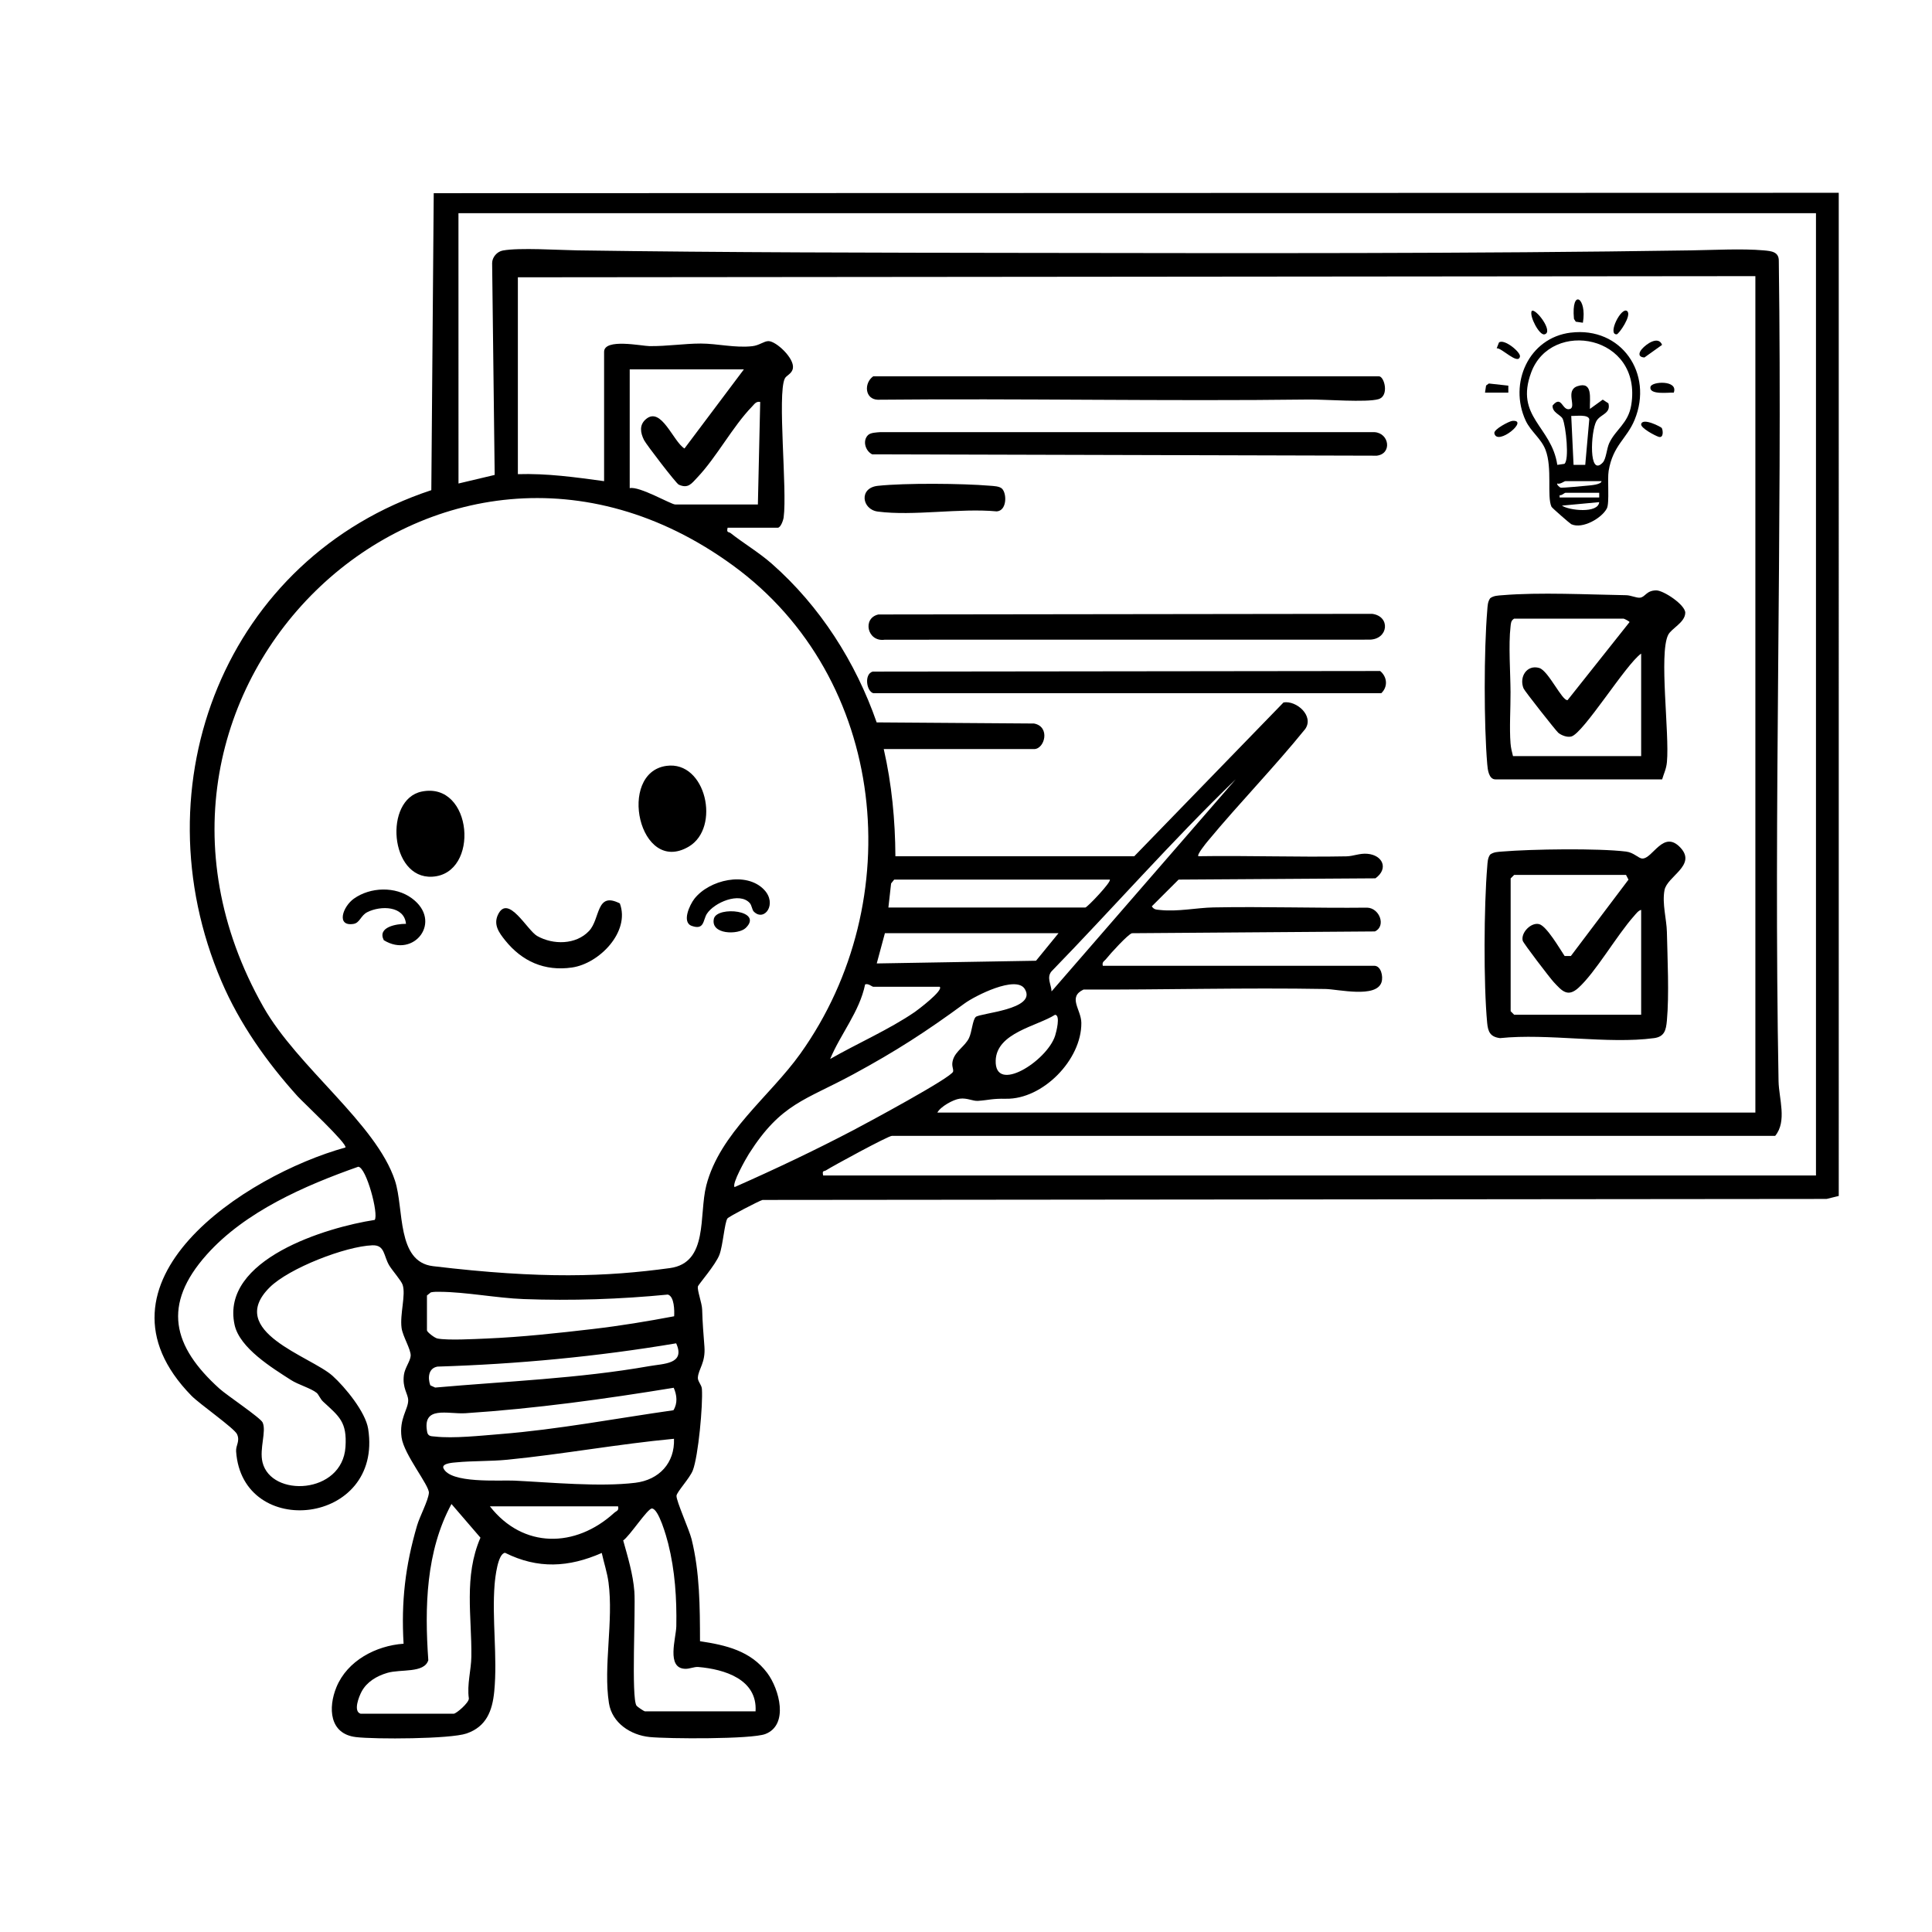 <?xml version="1.0" encoding="UTF-8"?>
<svg id="Layer_1" data-name="Layer 1" xmlns="http://www.w3.org/2000/svg" viewBox="0 0 1000 1000">
  <path d="M224.5,100l-1.25,153.71c-106.42,35.14-152.24,152.24-108.61,254.23,9.41,22,23.45,41.82,39.4,59.5,2.56,2.84,26.07,24.78,24.74,26.5-51.93,14.38-137.05,69.8-79.67,128.51,4.1,4.19,22.2,16.84,23.58,19.88,1.66,3.65-.69,5.78-.48,8.88,3.12,46.06,76.16,38.25,68.35-11.64-1.37-8.75-11.91-21.55-18.41-27.42-11.25-10.15-55.61-22.93-32.55-45.82,9.97-9.89,39.16-21.24,53.13-21.76,6.61-.25,5.73,5.5,8.78,10.49,1.71,2.79,6.18,7.78,6.9,9.98,1.72,5.27-1.51,15.21-.56,22.28.59,4.42,4.93,11.19,4.71,14.48-.17,2.68-3.02,6.23-3.5,9.85-.91,6.88,2.2,9.75,2.22,13.16.03,4.66-4.76,9.53-3.43,19.2,1.22,8.91,14.48,24.9,14.14,28.74-.37,4.07-4.72,12.09-6.12,16.87-6.1,20.81-8.26,39.32-6.98,61.17-14.3,1.01-29.14,8.77-34.77,22.52-4.32,10.56-3.73,24.13,10.06,25.8,9.92,1.2,48.9,1.03,57.3-1.86,10.24-3.53,13.36-11.65,14.35-21.84,1.72-17.75-1.26-37.49.18-55.3.28-3.43,1.64-16.07,5.42-16.37,16.98,8.47,32.94,7.57,50.04.07,1.09,5.04,2.8,10.09,3.49,15.23,2.66,20.05-2.75,43.49.22,62.49,1.62,10.33,11.29,16.57,21.05,17.55,9.53.96,52.79,1.2,59.93-1.56,12.23-4.75,7.22-23.21.97-31.58-8.58-11.48-21.35-14.42-34.81-16.45-.05-17.71-.09-35.62-4.38-52.9-1.17-4.72-7.94-19.74-7.79-22.36.11-1.98,6.85-9.06,8.44-13.15,2.85-7.32,5.29-33.88,4.71-42.2-.15-2.13-2.25-3.92-2.09-5.89.36-4.52,4.02-7.64,3.4-15.94-.55-7.38-.95-11.6-1.18-19.25-.1-3.38-2.61-9.85-2.2-11.92.19-.98,9.19-11.2,11.15-16.44,1.81-4.8,2.66-16.68,4.14-18.77.67-.95,16.38-9.13,18.16-9.58l550.75-.52,6.3-1.54V99.79l-727.21.2ZM193.95,631.43c-24.95,3.82-79.83,20.36-72.54,54.25,2.6,12.09,19.52,22.39,29.25,28.64,3.73,2.4,10.33,4.24,13.27,6.64.97.79,1.82,3.13,3.31,4.51,8.3,7.69,12.46,10.43,11.58,23.5-1.66,24.56-38.51,26.25-42.95,7.87-1.7-7.01,2.15-16.05.06-20.58-1.13-2.45-18.53-14.07-22.31-17.48-24.4-21.99-29.78-43.43-6.63-69.38,19.9-22.3,50.76-35.74,78.44-45.5,4.21.32,10.66,24.6,8.52,27.52ZM221.17,741.52c-2.93-14.32,10.6-9.43,19.78-10.04,36.2-2.38,72.03-7.33,107.76-13.17,1.69,3.79,2.1,8.03-.14,11.63-29.47,4.18-59.72,9.96-89.59,12.34-9.91.79-24.32,2.37-33.83,1.27-1.67-.19-3.35.06-3.99-2.03ZM220.99,688.63v-18.09l2-1.61c1.53-.35,3.1-.3,4.66-.29,13.43.07,29.49,3.24,43.36,3.76,24.82.93,50.01.07,74.65-2.33,3.4.93,3.45,8.35,3.28,11.23-13.79,2.61-27.87,4.94-41.84,6.57-18.12,2.12-37.15,4.21-55.35,4.96-6.22.26-19.88,1.02-25.29-.01-1.58-.3-5.45-3.4-5.45-4.19ZM243.97,857.52c-.09,6.86-2.33,14.36-1.29,21.62.05,2.25-6.54,7.87-7.81,7.87h-48.25c-3.91-1.22-.83-8.89.57-11.49,2.73-5.05,7.85-8.04,13.28-9.64,6.98-2.06,19.12.31,21.22-6.57-1.94-27.36-1.26-56.35,11.99-80.84l15,17.43c-8.72,20.13-4.43,40.88-4.71,61.62ZM229.45,759.76c-.69-2.44,5.44-2.72,6.77-2.85,8.46-.82,17.67-.5,26.38-1.36,28.84-2.86,57.41-8.13,86.26-10.84.47,12.58-7.75,21.29-20.04,22.78-18.41,2.23-43.8-.2-62.54-1.12-7.61-.37-33.52,1.7-36.83-6.6ZM317.88,783.07c-19.98,18.22-47.15,18.6-64.31-3.4h66.34c.55,2.34-.85,2.32-2.03,3.4ZM354.56,863.78c2.5.08,4.68-1.14,6.91-.94,13.54,1.16,30.61,6.36,29.61,22.96h-57.3c-.57-.12-3.9-2.36-4.31-2.93-2.82-3.91-.4-49.65-1.13-59.17-.68-8.87-3.4-17.87-5.78-26.38,3.2-2.02,12.59-16.5,14.84-16.52,3.49-.04,7.59,14.68,8.46,18.15,3.51,13.98,4.47,28.41,4.2,42.81-.12,6.12-5.31,21.68,4.51,22.01ZM335.99,707.12c-36.27,6.4-74.08,7.83-110.76,11.08l-2.51-1.16c-1.39-3.88-1.01-8.86,3.72-9.69,41.46-1.29,82.71-5.17,123.54-12.05,4.9,10.84-6.42,10.48-14,11.82ZM365.56,613.67c-3.93,15.27,1.28,39.95-18.82,42.69-32.84,4.48-66.11,5.77-122.63-1-18.98-2.27-14.89-29.72-19.67-44.26-9.7-29.54-50.34-58.58-68.1-89.9-93.44-164.85,90.92-339.43,243.05-228.51,80.04,58.36,91.27,173.69,34.87,252.69-15.89,22.26-41.66,40.95-48.71,68.29ZM453.8,498.68l4.23-15.68h89.87l-11.66,14.28-82.44,1.4ZM473.5,523.8c-13.12,9.01-29.9,16.34-43.81,24.33,5.44-13.09,15.18-24.42,18.09-38.59,1.61-.69,3.59,1.21,4.22,1.21h34.38c2.18,1.83-11.53,12.13-12.88,13.05ZM561.76,469.74h-101.93l1.4-12.46,1.61-2.01h111.58c1.12.99-11.7,14.47-12.67,14.47ZM639.56,403.41l-95.27,109.74c-.12-3.48-2.69-7.14-.08-10.32,31.99-32.93,62.34-67.54,95.35-99.43ZM546.09,525.25c2.96.15.61,9.05.03,10.86-4.19,13.06-31.38,30.4-30.75,12.75.52-14.34,21.28-17.64,30.72-23.61ZM520.73,568.71c19.01.35,39.16-20.2,38.97-39.28-.07-6.94-7.21-13.27,1.11-17.23,41.71.13,83.53-1.03,125.25-.3,6.54.11,26.34,4.9,29.02-3.52.96-3.04-.3-8.49-3.74-8.49h-140.53c-.53-2.11.87-2.41,1.8-3.63,1.8-2.35,11.41-12.87,13.31-13.23l125.74-.92c5.87-2.74,2.46-12.09-4.01-12.31-26.51.3-53.09-.63-79.59-.12-8.76.17-18.49,2.33-27.75,1.31-1.83-.2-2.99-.11-4.14-1.87l13.87-13.84,101.88-.66c6.91-4.97,3.82-12.02-4.2-12.7-3.99-.34-7.15,1.24-10.8,1.32-25.52.5-51.13-.47-76.64-.06-.9-.78,3.97-6.74,4.85-7.8,16.33-19.71,34.36-38.15,50.47-58.07,4.66-6.75-4.54-14.87-11.24-13.73l-77.26,79.61h-123.64c-.1-18.67-1.88-37.31-6.03-55.47h77.8c5.55,0,8.54-11.64-.03-13.23l-81.44-.58c-10.87-31.25-29.32-60.15-54.21-82.07-6.69-5.89-14.59-10.55-21.41-15.92-.98-.77-2.2.05-1.53-2.76h25.93c1.53,0,2.86-3.77,3.08-5.37,1.91-14.17-3.32-63.42.56-71.8.84-1.81,3.8-2.43,4.24-5.5.74-5.14-8.76-13.98-12.7-13.93-2.35.03-4.68,2.22-8.36,2.63-8.92.99-18.13-1.37-26.62-1.37-8.54,0-17.43,1.44-26.59,1.33-4.02-.05-23.47-4.18-23.47,2.97v66.93c-14.78-2.03-29.67-4.1-44.63-3.62v-101.9l640.53-.6v432.94h-423.4c1.61-3.11,8.28-6.77,11.56-7.19,3.88-.51,6.72,1.32,9.49,1.13,5.72-.39,7.06-1.23,14.51-1.09ZM333.35,227.78c1.14,2.28,16.62,22.45,17.95,23.06,4.88,2.25,6.65-.56,9.58-3.64,9.95-10.44,18.42-26.54,28.37-36.76,1.26-1.3,2.1-2.82,4.23-2.39l-1.2,53.06h-42.82c-2.13,0-18.53-9.6-23.52-8.44v-61.5h59.11l-30.76,40.97c-5.91-3.6-12.02-22.03-20.01-15.14-3.47,2.99-2.83,7-.93,10.78ZM380.23,614.45c-1.58-1.67,5.9-14.85,7.44-17.27,16.71-26.2,28.92-27.53,54.1-41.19,21.99-11.92,37.57-21.99,57.48-36.6,5.34-3.92,26.72-14.8,31.19-7.47,6.5,10.66-23.28,12.41-25.4,14.46-1.67,1.61-1.96,7.78-3.51,10.96-2.01,4.14-6.85,6.66-8.25,11.15-1.01,3.24.33,4.56.05,6.13-.54,3-45.21,26.98-51.56,30.31-20.12,10.56-40.76,20.32-61.54,29.51ZM939.93,608.43H426.06c-.59-2.85.37-1.94,1.56-2.71,3.39-2.18,32.11-17.8,34.03-17.8h457.18c6.25-7.55,1.92-19.36,1.75-28.28-2.62-141.44,2.02-283.16.13-424.63.05-4.78-3.99-5.07-7.85-5.42-11.12-.99-26-.17-37.5,0-114.4,1.76-229.21,1.46-343.79,1.31-77.49-.1-155.24-.17-232.7-1.31-9.86-.15-30.07-1.51-38.62.08-3.01.56-5.52,3.49-5.52,6.54l1.32,109.61-18.73,4.44-.02-139.91h702.65v498.07Z"/>
  <path d="M860.32,403.41h-86.25c-3.53,0-4.05-5.19-4.27-7.79-1.76-20.59-1.73-59.09,0-79.7.18-2.2.18-4.42,1.54-6.3,1.88-1.36,4.09-1.36,6.3-1.54,19.13-1.61,44.35-.33,64.03,0,2.51.04,5.28,1.47,7.18,1.28,2.78-.28,3.23-3.77,8.45-3.77,3.75,0,15,7.44,14.99,11.6-.13,5.11-7.19,8.01-8.89,11.51-4.79,9.85.79,50.92-.6,65.72-.34,3.65-1.5,5.69-2.48,8.98ZM840.41,320.2h-56.69c-1.72,1.06-1.66,2.4-1.87,4.16-1.11,9.48-.05,23.79,0,33.88.05,8.36-.64,18.47,0,26.54.18,2.32.71,4.36,1.27,6.58h66.34v-53.06c-7.81,5.37-29.83,41.22-36.14,42.91-2.11.57-5.07-.57-6.71-1.88-1.14-.91-17.45-21.63-18.01-22.98-2.45-5.98,1.72-12.49,8.13-10.6,4.73,1.4,11.88,17.25,14.65,16.63l32.05-40.36c.15-.34-2.68-1.75-3.01-1.8Z"/>
  <path d="M771.34,442.29c1.88-1.36,4.09-1.36,6.3-1.54,14.96-1.26,49.59-1.76,64.01.02,4.07.5,6.38,3.53,8.4,3.6,5.4.2,10.97-15.37,19.94-5.41,8.09,8.99-7.07,14.6-8.44,21.76-1.33,6.96,1.09,15.06,1.23,21.63.3,13.86,1.23,32.53,0,45.93-.44,4.86-1.22,8.32-6.63,9.05-23.94,3.22-55-2.58-79.74,0-5.02-.64-6.21-3.22-6.65-7.83-1.91-20.17-1.68-60.58.03-80.93.18-2.2.18-4.42,1.54-6.3ZM841.62,452.86h-57.9l-1.81,1.81v68.74l1.81,1.81h65.74v-54.27c-1.48.37-2.59,1.94-3.59,3.05-9.07,10.17-20.01,29.32-28.95,37.37-5.59,5.04-8.62,1.35-12.71-3.03-1.95-2.09-15.74-20.13-16.06-21.43-1.04-4.18,4.41-9.71,8.57-8.56,3.88,1.07,10.66,12.81,13.12,16.47h3.24s29.82-39.52,29.82-39.52l-1.28-2.45Z"/>
  <path d="M454.67,318.05l255.53-.33c9.64,1.24,8.48,13.15-1.24,13.36l-250.99.03c-9.06,1.35-11.81-11.17-3.3-13.06Z"/>
  <path d="M451.99,194.78h261.76c2.78,0,5.45,10.14-.24,11.82-6.21,1.83-27.77.09-36,.19-74.1.94-148.81-.62-223.17.11-6.75-.23-7.27-8.64-2.36-12.12Z"/>
  <path d="M449.27,225.22c1.34-1.34,4.41-1.38,6.29-1.54h255.84c7.74.45,9.24,11.23,1.21,12.18l-261.2-.7c-3.52-1.8-5.06-7.03-2.15-9.93Z"/>
  <path d="M451.99,358.79c-3.49-.98-4.81-9.85-.32-11.17l262.7-.31c3.67,3.05,4.1,8.13.59,11.48h-262.97Z"/>
  <path d="M812.98,172.18c26.18-3.24,42.96,21.16,33.09,45.13-4.07,9.89-11.17,13.07-13.43,26.36-.75,4.42.52,16.66-.93,19.48-2.58,5-12.59,10.86-18.42,8.18-.62-.29-9.97-8.41-10.25-9.04-2.48-5.46.57-19.96-3.09-29.47-2.26-5.86-7.64-9.47-10.25-15.08-8.97-19.33,1.59-42.88,23.28-45.57ZM822.93,211.66l6.65-4.81,2.93,1.91c1.42,5.45-4.25,5.58-6.25,9.26-2.9,5.34-4.09,29.23,3.32,21.41,1.77-1.87,2.03-7.16,3.31-9.96,3.31-7.23,9.91-10.23,11.46-19.9,5.8-36.17-41.43-44.71-51.8-16.81-8.59,23.1,10.53,27.78,13.51,47.86l3.67-.53c2.66-1.96.76-19.63-.88-23.29-.94-2.11-5.5-3.19-5.23-6.9,4.87-5.82,4.87,3.18,9.04,1.77,3.39-1.15-2.66-9.66,3.89-11.8,8.06-2.63,6.21,6.3,6.38,11.8ZM820.52,240.61l2.09-23.58c-.48-2.73-7.15-1.6-9.34-1.76l1.2,25.34h6.04ZM828.95,249.05h-18.7c-.67,0-2.65,1.77-4.22,1.22-.4.38,1.05,2.01,1.93,2.17.7.13,12.18-.91,14.21-1.12,1.38-.14,6.64-.54,6.78-2.26ZM827.75,255.08h-17.49c-.56,0-1.87,1.49-3.01,1.22v1.19s20.5,0,20.5,0v-2.41ZM827.74,259.91l-19.29,1.8c3.62,2.49,18.78,4.22,19.29-1.8Z"/>
  <path d="M518.66,252.95c2.58,2.59,2.51,11.42-2.76,11.74-19.16-1.8-42.98,2.51-61.55.1-8.27-1.07-9.94-12.27.04-13.33,14.09-1.5,43.64-1.26,57.97-.05,1.87.16,4.97.21,6.3,1.54Z"/>
  <path d="M782.72,217.86c9.17-.85-7.77,13.26-9.25,6.44-.46-2.12,7.85-6.32,9.25-6.44Z"/>
  <path d="M866.34,203.22c-2.18-.19-12.98,1.41-12.05-2.99.6-2.88,14.51-3.62,12.05,2.99Z"/>
  <path d="M774.68,180.29l1.18-3.01c2.64-2.15,11.3,5,10.87,7.24-.91,4.67-9.77-4.81-12.05-4.22Z"/>
  <path d="M819.3,167.04l-3.68-.53-.94-1.46c-1.5-16.09,6.87-11.03,4.62,1.99Z"/>
  <path d="M792.77,161.02c1.78-2.03,11.75,10.94,6.61,12.05-2.63.57-7.83-9.33-6.61-12.05Z"/>
  <path d="M860.11,221.51c.67,1.09,1.11,5.39-1.57,4.6-1.62-.48-9.51-4.56-9.07-6.59.79-3.54,10.34,1.49,10.64,1.99Z"/>
  <polygon points="780.71 199.61 780.71 203.22 768.64 203.22 769.19 199.55 770.63 198.5 780.71 199.61"/>
  <path d="M849.84,180.66c2.27-2.64,8.55-7.04,10.45-2.16l-9.15,6.54c-3.22-.21-3.09-2.3-1.3-4.38Z"/>
  <path d="M842.21,161.02c2.59,2.13-4.32,11.99-5.42,12.03-4.94.19,2.41-14.5,5.42-12.03Z"/>
  <path d="M218.25,409.72c26.49-5.44,30.33,42.71,5.44,44.06-22.05,1.2-25.04-40.03-5.44-44.06Z"/>
  <path d="M344.96,396.41c20.45-2.8,28.18,31.97,11.56,41.79-25.71,15.18-37.27-38.26-11.56-41.79Z"/>
  <path d="M320.83,467.62c5.44,14.61-10.57,31.11-24.75,33.16-14.21,2.06-25.93-3.18-34.68-14.14-3.08-3.86-6.16-8.03-3.61-13.28,5.24-10.81,15.1,8.2,20.25,11.11,8.28,4.67,20.06,4.6,26.85-2.61,5.92-6.28,3.54-20.62,15.94-14.24Z"/>
  <path d="M210.14,478.18c-.88-9.38-13.1-9.54-20-6.06-3.5,1.76-3.84,5.57-7.19,6.1-9.04,1.43-5.61-8.95.25-13.1,8.54-6.04,21.44-6.44,29.94-.19,16.21,11.9,1.18,31.4-14.5,21.7-3.41-6.81,6.48-8.45,11.5-8.46Z"/>
  <path d="M395.48,460.51c7.01,7.33.14,16.8-5.31,11.33-.94-.94-1.01-3.23-2.13-4.46-5.31-5.84-18.34-.22-22.12,5.54-2.12,3.24-1.21,8.65-7.85,6.33-5.35-1.87-1.06-10.96,1.34-14.04,7.67-9.83,26.85-14.34,36.08-4.7Z"/>
  <path d="M385.97,480.32c-3.76,3.64-18.45,3.56-16.44-4.9,1.85-6.59,25.85-4.22,16.44,4.9Z"/>
</svg>